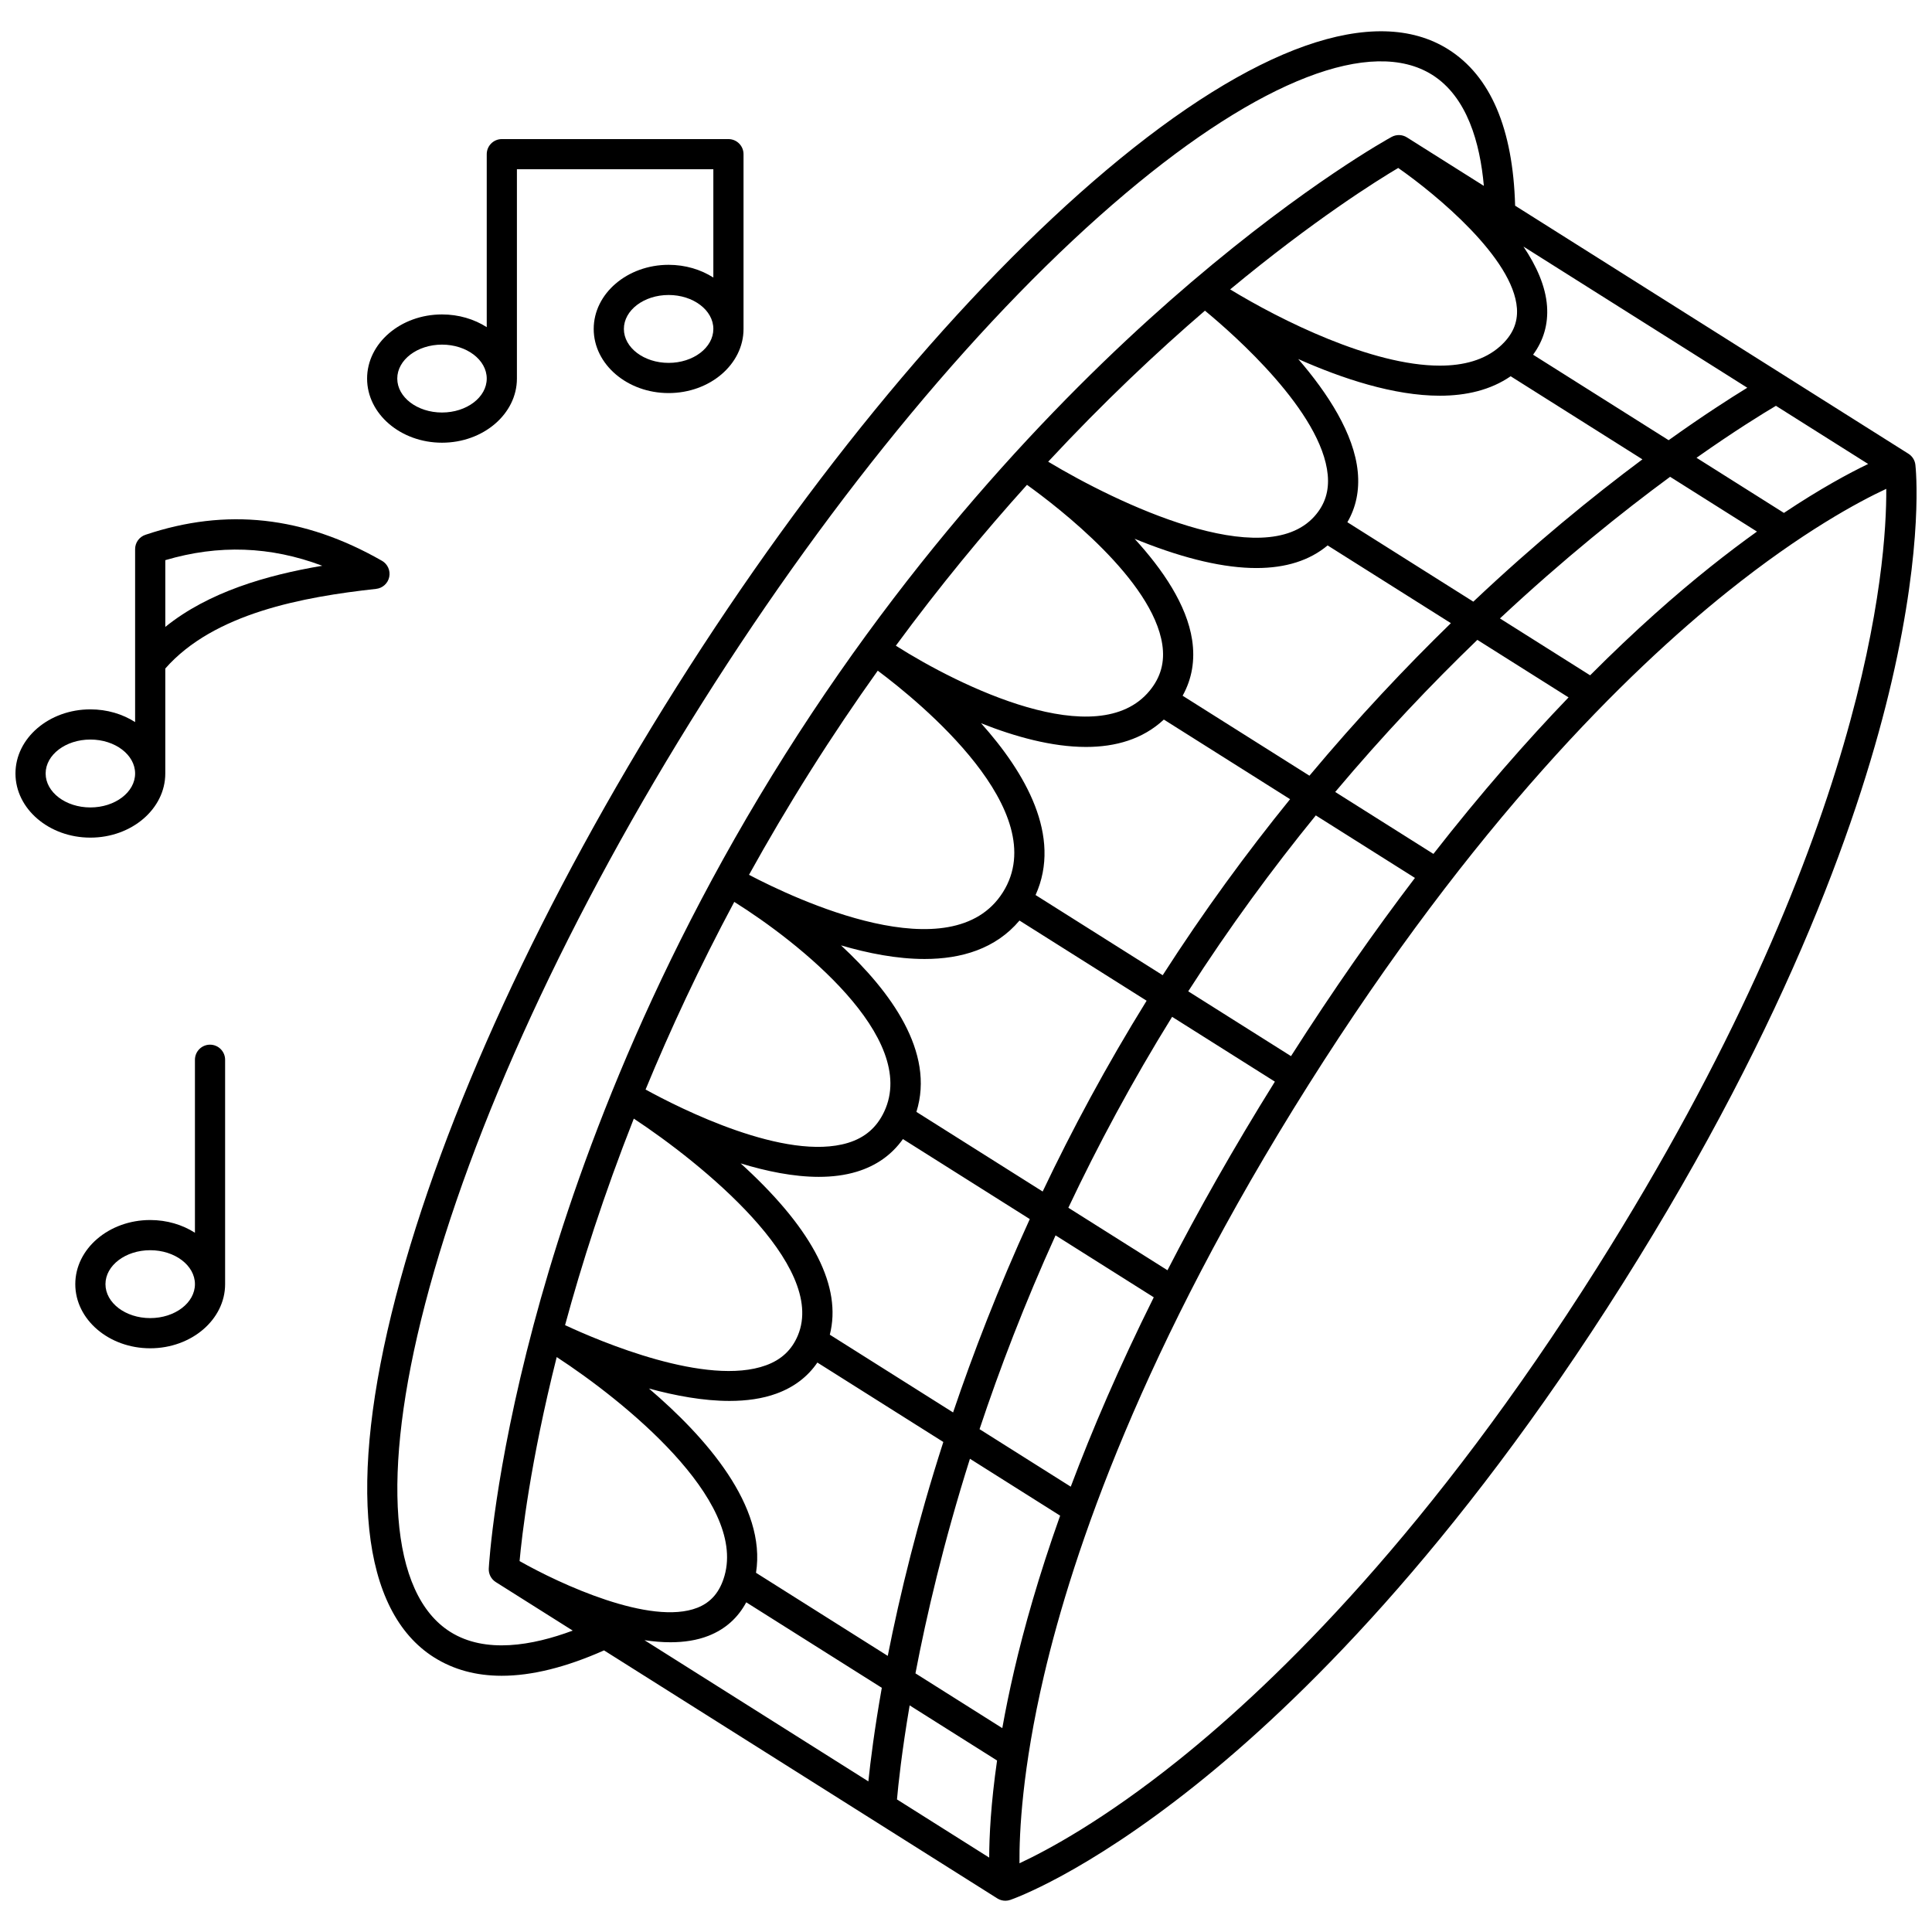 <?xml version="1.0" encoding="UTF-8"?>
<!-- Uploaded to: ICON Repo, www.svgrepo.com, Generator: ICON Repo Mixer Tools -->
<svg width="800px" height="800px" version="1.1" viewBox="144 144 512 512" xmlns="http://www.w3.org/2000/svg">
 <defs>
  <clipPath id="b">
   <path d="m241 152h410.9v496h-410.9z"/>
  </clipPath>
  <clipPath id="a">
   <path d="m148.09 281h99.906v85h-99.906z"/>
  </clipPath>
 </defs>
 <g clip-path="url(#b)">
  <path d="m259.05 583.23c5.148 3.246 11.129 4.867 17.902 4.867 7.965 0 17.027-2.242 27.125-6.727l104.22 65.727c0.645 0.406 1.387 0.617 2.133 0.617 0.438 0 0.871-0.07 1.293-0.215 0.785-0.27 19.559-6.836 49.078-30.391 26.988-21.535 68.547-62.094 113.28-133.02 44.734-70.934 63.43-125.91 71.234-159.54 8.539-36.785 6.379-56.559 6.281-57.383-0.141-1.199-0.816-2.273-1.84-2.918l-104.23-65.738c-0.566-20.418-6.508-34.359-17.707-41.422-19.414-12.242-51.59-0.883-90.609 31.992-37.883 31.918-78.32 80.527-113.86 136.88-35.539 56.352-61.984 113.79-74.465 161.72-12.859 49.375-9.25 83.312 10.164 95.555zm285.29-339.52 34.918 22.023c-6.512 4.852-13.758 10.516-21.555 17.027-7.062 5.902-14.91 12.801-23.258 20.684l-33.379-21.051c2.297-3.941 3.223-8.406 2.758-13.32-0.961-10.156-7.996-20.91-15.781-29.926 11.637 5.176 25.324 9.723 37.535 9.723 6.953-0.008 13.426-1.484 18.762-5.16zm-48.508 44.832 32.668 20.602c-11.887 11.574-24.625 25.051-37.484 40.426l-33.609-21.195c2.481-4.461 3.332-9.418 2.519-14.789-1.41-9.309-7.828-18.711-15.246-26.805 0.57 0.234 1.145 0.465 1.723 0.695 11.902 4.707 22.105 7.059 30.562 7.059 7.785 0 14.086-2 18.867-5.992zm-43.398 46.148 33.453 21.102c-11.406 14.062-22.824 29.613-33.758 46.648l-33.691-21.25c7.047-15.59-2.723-32.441-14.441-45.523 8.957 3.555 18.762 6.281 27.812 6.281 7.785 0 15.004-2.019 20.625-7.258zm-38.258 53.266 33.691 21.246c-10.66 17.207-19.777 34.211-27.551 50.562l-33.457-21.102c4.977-15.84-6.84-31.941-19.984-44.129 7.199 2.109 14.863 3.609 22.145 3.609 9.766 0 18.836-2.695 25.156-10.188zm-30.891 57.91 33.621 21.203c-8.332 18.23-15.008 35.527-20.328 51.242l-32.668-20.602c3.211-12.586-4.254-27.414-22.262-44.148-0.453-0.422-0.91-0.84-1.363-1.25 6.863 2.098 14.043 3.566 20.707 3.566 3.531 0 6.926-0.414 10.043-1.359 5.203-1.578 9.293-4.492 12.25-8.652zm-22.672 59.223 33.379 21.051c-3.516 10.93-6.359 20.984-8.645 29.898-2.519 9.84-4.508 18.82-6.082 26.789l-34.914-22.02c2.805-17.629-13.176-35.855-28.379-48.836 6.988 1.91 14.438 3.289 21.355 3.289 4.457 0 8.695-0.574 12.445-1.945 4.644-1.695 8.27-4.457 10.84-8.227zm-18.852 63.539 35.926 22.656c-1.941 10.965-3.004 19.426-3.562 24.801l-59.332-37.422c2.336 0.348 4.644 0.551 6.879 0.551 3.606 0 7.027-0.508 10.078-1.707 4.441-1.746 7.789-4.731 10.012-8.879zm43.309 27.316 23.164 14.609c-1.652 11.473-2.07 20.09-2.086 25.73l-24.438-15.414c0.344-3.898 1.258-12.574 3.359-24.926zm27.672-9.148c-1.262 5.438-2.285 10.492-3.121 15.176l-23.016-14.516c2.918-15.285 7.453-34.734 14.441-56.867l23.902 15.074c-5.695 16-9.574 29.785-12.207 41.133zm15.02-48.812-24.172-15.242c5.344-16.043 11.961-33.336 20.145-51.359l26.027 16.414c-9.16 18.402-16.352 35.18-22 50.188zm25.633-57.355-26.27-16.566c7.781-16.453 16.875-33.445 27.5-50.594l27.234 17.176c-11.035 17.707-20.445 34.395-28.465 49.984zm32.734-56.746-27.234-17.176c10.898-16.977 22.312-32.504 33.809-46.617l26.27 16.566c-10.617 13.953-21.625 29.637-32.844 47.227zm37.742-53.59-26.027-16.414c12.738-15.152 25.492-28.57 37.668-40.309l24.172 15.246c-11.113 11.562-23.152 25.277-35.812 41.477zm41.531-47.328-23.902-15.074c16.961-15.84 32.559-28.312 45.098-37.535l23.016 14.516c-3.871 2.773-7.988 5.875-12.352 9.355-9.109 7.266-19.875 16.707-31.859 28.738zm51.355-43.039-23.164-14.609c10.238-7.223 17.68-11.781 21.047-13.773l24.438 15.414c-5.082 2.445-12.68 6.535-22.32 12.969zm-30.551-19.27-35.922-22.656c2.789-3.793 4.031-8.102 3.695-12.863-0.375-5.289-2.801-10.676-6.246-15.793l59.316 37.41c-4.609 2.824-11.785 7.426-20.844 13.902zm-71.664-72.145c10.043 7.008 30.523 23.91 31.461 37.199 0.273 3.879-1.211 7.191-4.539 10.129-4.082 3.598-9.613 5.059-15.895 5.059-18.023-0.004-42.16-12.039-55.562-20.203 22.215-18.422 38.883-28.832 44.535-32.184zm-51.219 37.82c7.836 6.461 30.965 26.848 32.539 43.496 0.406 4.305-0.742 7.902-3.516 11.004-13.504 15.09-52.27-3.461-70.566-14.477 14.742-15.848 28.883-29.137 41.543-40.023zm-47.16 46.156c8.5 6.113 33.277 25.238 35.855 42.305 0.703 4.641-0.387 8.645-3.328 12.23-13.797 16.832-50.441-1.195-67.281-11.906 11.609-15.777 23.324-29.961 34.754-42.629zm-39.547 49.246c11.074 8.277 46.688 37.281 33.164 58.727-13.527 21.445-55.047 1.801-67.285-4.625 5.012-9.047 10.426-18.242 16.289-27.539 5.859-9.297 11.824-18.141 17.832-26.562zm-38.027 61.277c16.922 10.578 48.984 35.883 39.734 55.586-1.973 4.203-5.113 6.91-9.605 8.277-16.516 5.023-44.465-9.102-53.633-14.137 6.508-15.773 14.262-32.457 23.504-49.727zm-26.621 57.434c17.824 11.762 51.281 38.758 43.48 57.449-1.602 3.836-4.352 6.426-8.414 7.914-15.707 5.762-44.094-6.348-53.285-10.629 4.371-16.113 10.27-34.598 18.219-54.734zm-20.434 63.191c17.723 11.562 50.23 37.719 44.469 57.969-1.215 4.269-3.562 7.035-7.184 8.461-12.395 4.879-36.473-6.32-47.125-12.363 0.594-6.547 2.793-26.074 9.84-54.066zm275.79-23.82c-43.945 69.68-84.633 109.51-111.03 130.66-19.844 15.898-34.785 23.895-42.121 27.312-0.074-8.094 0.703-25.02 6.5-49.781 7.711-32.93 26.125-86.809 70.07-156.49 43.945-69.68 84.633-109.51 111.02-130.66 19.84-15.895 34.777-23.887 42.117-27.309 0.148 19.801-4.926 92.676-76.562 206.27zm-310.7 9.871c12.277-47.164 38.379-103.8 73.492-159.47 35.109-55.672 74.973-103.62 112.25-135.03 35.609-30.004 65.203-41.43 81.191-31.348 9.281 5.852 12.676 18.117 13.68 29.426l-20.387-12.852c-1.227-0.773-2.773-0.824-4.051-0.129-0.898 0.492-22.414 12.344-53.137 38.531-28.277 24.102-69.91 65.391-107.64 125.21-37.73 59.824-57.051 115.18-66.617 151.09-10.391 39.008-11.82 63.531-11.875 64.555-0.078 1.449 0.633 2.824 1.859 3.598l20.387 12.859c-10.637 3.969-23.168 6.188-32.453 0.336-15.988-10.086-18.426-41.715-6.695-86.777z"/>
 </g>
 <path d="m195.66 424.85v45.84c-3.312-2.117-7.414-3.371-11.855-3.371-10.945 0-19.852 7.625-19.852 16.996s8.906 16.996 19.852 16.996c10.945 0 19.852-7.625 19.852-16.996v-59.465c0-2.207-1.789-4-4-4-2.203 0-3.996 1.789-3.996 4zm-11.855 68.461c-6.539 0-11.855-4.035-11.855-8.996 0-4.961 5.32-8.996 11.855-8.996 6.539 0 11.855 4.035 11.855 8.996 0 4.961-5.316 8.996-11.855 8.996z"/>
 <path d="m321.19 214.18c-10.945 0-19.852 7.625-19.852 16.996s8.906 16.992 19.852 16.992 19.852-7.621 19.852-16.992v-46.316c0-2.207-1.789-4-4-4h-60.051c-2.207 0-4 1.789-4 4v45.84c-3.312-2.117-7.414-3.371-11.855-3.371-10.945 0-19.852 7.625-19.852 16.996 0 9.371 8.906 16.996 19.852 16.996 10.945 0 19.852-7.625 19.852-16.996v-55.469h52.055v28.695c-3.309-2.117-7.414-3.371-11.852-3.371zm0 25.988c-6.539 0-11.855-4.035-11.855-8.996 0-4.961 5.32-8.996 11.855-8.996 6.539 0 11.855 4.035 11.855 8.996-0.004 4.961-5.32 8.996-11.855 8.996zm-60.055 13.152c-6.539 0-11.855-4.035-11.855-8.996 0-4.961 5.32-8.996 11.855-8.996 6.539 0 11.855 4.035 11.855 8.996 0 4.961-5.316 8.996-11.855 8.996z"/>
 <g clip-path="url(#a)">
  <path d="m167.95 365.98c10.945 0 19.852-7.625 19.852-16.996v-27.816c12.867-14.66 36.539-18.988 55.871-21.109 1.723-0.188 3.125-1.465 3.477-3.16 0.352-1.695-0.426-3.426-1.93-4.285-20.73-11.848-41.238-14.102-62.691-6.883-1.629 0.547-2.723 2.07-2.723 3.789v30.152 0.062 15.625c-3.312-2.117-7.418-3.371-11.855-3.371-10.945 0-19.852 7.621-19.852 16.992 0 9.375 8.906 17 19.852 17zm19.855-73.531c14.133-4.176 27.855-3.695 41.602 1.484-14.734 2.484-30.152 6.953-41.602 16.207zm-19.855 47.539c6.539 0 11.855 4.035 11.855 8.996s-5.32 8.996-11.855 8.996c-6.535 0.004-11.855-4.035-11.855-8.996s5.32-8.996 11.855-8.996z"/>
 </g>
</svg>
